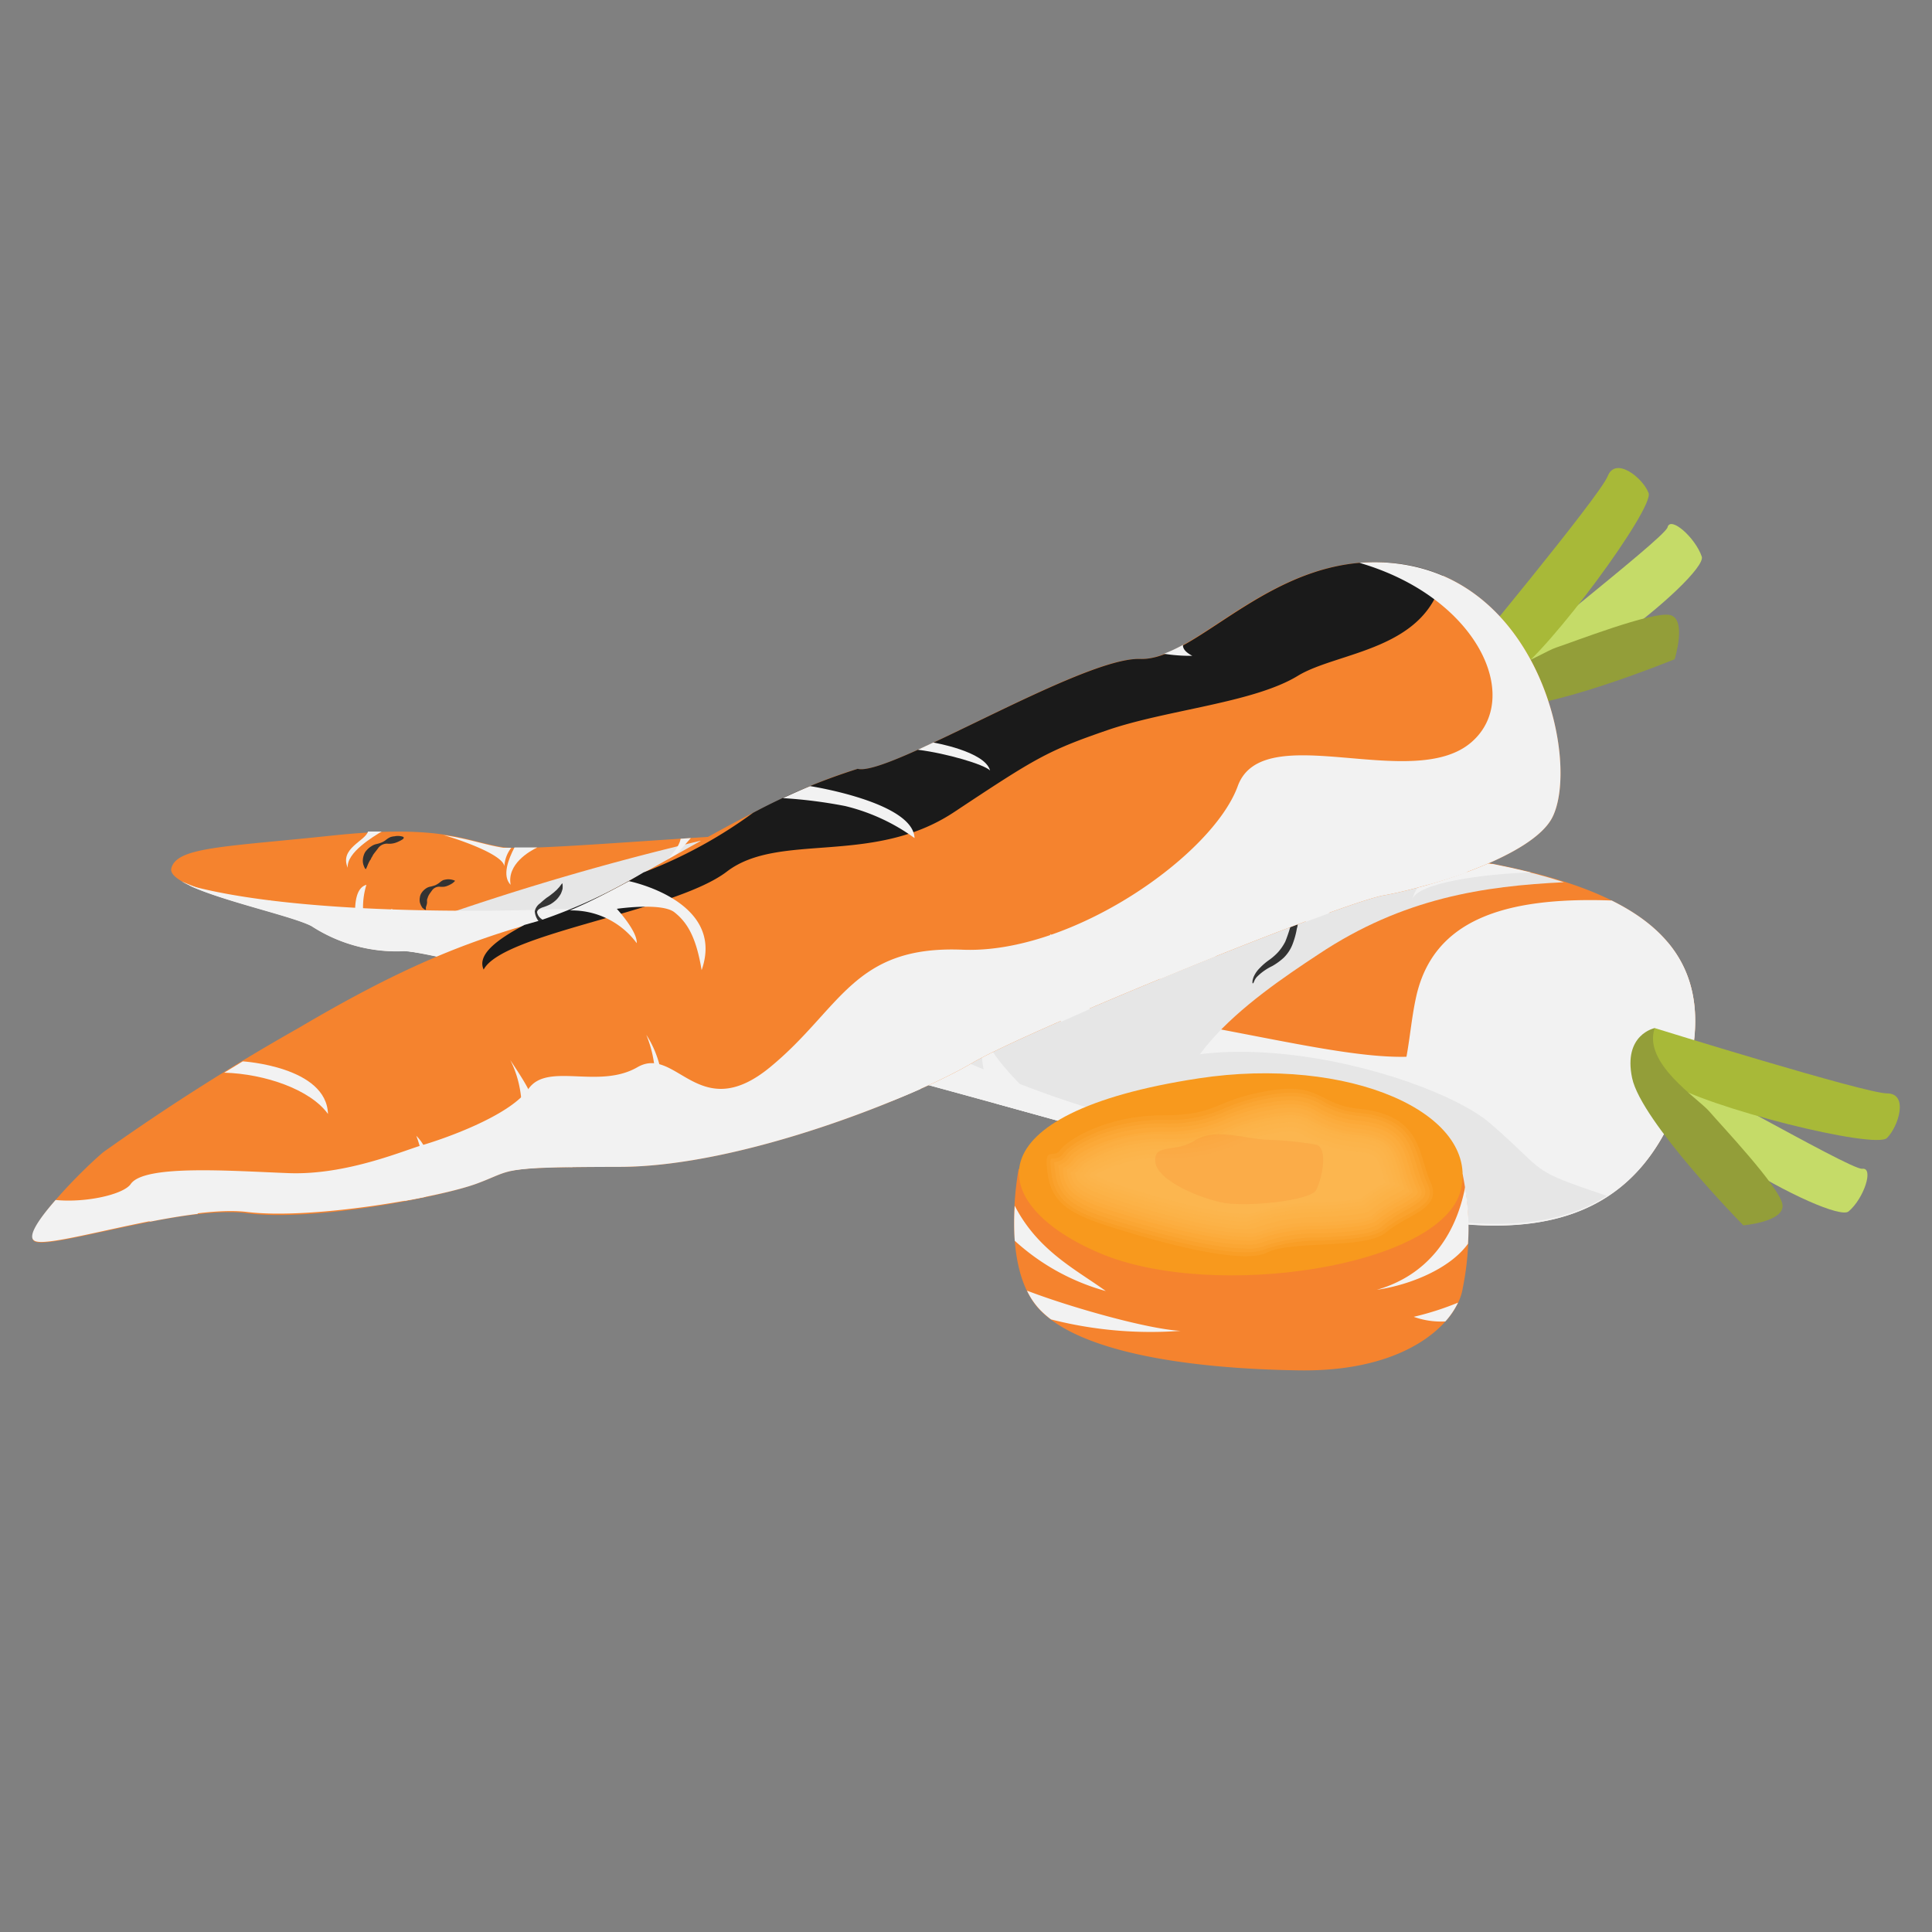 <svg xmlns="http://www.w3.org/2000/svg" viewBox="0 0 141.73 141.73"><rect x="0" y="0" width="141.73" height="141.73" fill="#808080" stroke="none"/><defs><style>.cls-1{isolation:isolate;}.cls-2{fill:#f5832e;}.cls-3{opacity:0.1;}.cls-4{fill:#695d28;}.cls-5{mix-blend-mode:multiply;}.cls-6{fill:#f2f2f2;}.cls-7{fill:#e6e6e6;}.cls-8{mix-blend-mode:screen;}.cls-9{fill:#333;}.cls-10{fill:#c5db68;}.cls-11{fill:#a8b938;}.cls-12{fill:#939e39;}.cls-13{fill:#1a1a1a;}.cls-14{fill:#f8991d;}.cls-15{opacity:0.15;}.cls-16{fill:#fdbb58;}.cls-17{opacity:0.2;}</style></defs><title>zanahoria</title><g class="cls-1"><g id="Layer_1" data-name="Layer 1"><path class="cls-2" d="M106.61,62.85c12.53,2,20.62,5.79,16.8,17.22s-13.83,11.16-25.69,7.77S33.33,69.76,29.66,69.76a11.46,11.46,0,0,1-6.78-1.83c-1.84-1-10.73-2.68-10.31-4.24s3.82-1.55,11.86-2.4,9.75.43,12.43.85S57.62,60.58,65.66,61,103.27,62.31,106.61,62.85Z"/><g class="cls-3"><path class="cls-4" d="M124.26,76.41c-.56-2-.92-3.33-1.83-3.82a3.21,3.21,0,0,0-4.38.85c-1.13,1.69-2.26,1.69-2.26,4.37s.71,3.82,0,5-.85,2.68,0,3.24a3.17,3.17,0,0,0,3.67,0l1.36-.9a16.61,16.61,0,0,0,2.59-5A17.66,17.66,0,0,0,124.26,76.41Z"/></g><g class="cls-3"><path class="cls-4" d="M117.65,86.45a3.34,3.34,0,0,1-1.78-.56c-.79-.53-.62-2,0-3.06a3.46,3.46,0,0,0,.22-2.5,17.34,17.34,0,0,1-.2-2.52,3.56,3.56,0,0,1,1.22-3.07,8.74,8.74,0,0,0,1-1.23,2.72,2.72,0,0,1,2.36-1.28,4,4,0,0,1,1.83.48c.83.45,1.18,1.67,1.71,3.52l.06.22a19.12,19.12,0,0,1-.85,3.58,16.69,16.69,0,0,1-2.57,5c-.51.32-1,.65-1.33.88a3,3,0,0,1-1.72.56Z"/></g><g class="cls-3"><path class="cls-4" d="M117.66,86.3a3.15,3.15,0,0,1-1.71-.53c-.71-.48-.53-1.89.08-2.86a3.64,3.64,0,0,0,.24-2.6,17.15,17.15,0,0,1-.2-2.5,3.44,3.44,0,0,1,1.18-3,7.76,7.76,0,0,0,1-1.24,2.62,2.62,0,0,1,2.25-1.22,3.77,3.77,0,0,1,1.76.47c.78.42,1.12,1.62,1.64,3.43l0,.19a19.35,19.35,0,0,1-.83,3.52,16.77,16.77,0,0,1-2.55,4.94c-.48.3-1,.62-1.3.85A2.91,2.91,0,0,1,117.66,86.3Z"/></g><g class="cls-3"><path class="cls-4" d="M117.66,86.16a3,3,0,0,1-1.63-.51c-.63-.42-.45-1.75.12-2.67a3.73,3.73,0,0,0,.26-2.69,16.72,16.72,0,0,1-.2-2.48,3.29,3.29,0,0,1,1.14-2.88,8.51,8.51,0,0,0,1.05-1.26,2.46,2.46,0,0,1,2.13-1.16,3.59,3.59,0,0,1,1.69.45c.73.39,1.07,1.57,1.58,3.35l0,.16a19.07,19.07,0,0,1-.83,3.47,16.39,16.39,0,0,1-2.53,4.9c-.43.26-.92.58-1.26.81A2.71,2.71,0,0,1,117.66,86.16Z"/></g><g class="cls-3"><path class="cls-4" d="M117.66,86a2.83,2.83,0,0,1-1.56-.49c-.55-.36-.36-1.63.17-2.47a3.78,3.78,0,0,0,.28-2.78,16.89,16.89,0,0,1-.19-2.47,3.15,3.15,0,0,1,1.1-2.78,9.59,9.59,0,0,0,1.06-1.28,2.32,2.32,0,0,1,2-1.1,3.53,3.53,0,0,1,1.63.44c.67.36,1,1.51,1.5,3.26l0,.13a19.76,19.76,0,0,1-.82,3.41,16,16,0,0,1-2.51,4.86c-.43.25-1,.6-1.23.79A2.6,2.6,0,0,1,117.66,86Z"/></g><g class="cls-3"><path class="cls-4" d="M117.66,85.88a2.77,2.77,0,0,1-1.48-.46c-.43-.29-.33-1.43.21-2.29a3.93,3.93,0,0,0,.3-2.87,16.7,16.7,0,0,1-.19-2.45,3,3,0,0,1,1.06-2.68,9.89,9.89,0,0,0,1.08-1.3,2.18,2.18,0,0,1,1.89-1,3.32,3.32,0,0,1,1.56.42c.62.34,1,1.47,1.44,3.18l0,.1a18.54,18.54,0,0,1-.81,3.36,15.91,15.91,0,0,1-2.48,4.81c-.36.2-.86.53-1.2.76A2.41,2.41,0,0,1,117.66,85.88Z"/></g><g class="cls-3"><path class="cls-4" d="M117.66,85.74a2.64,2.64,0,0,1-1.4-.44c-.33-.22-.28-1.25.25-2.09a4,4,0,0,0,.32-3,16.4,16.4,0,0,1-.19-2.43,2.89,2.89,0,0,1,1-2.59,8.85,8.85,0,0,0,1.09-1.31,2.06,2.06,0,0,1,1.78-1,3.25,3.25,0,0,1,1.49.39c.58.31.89,1.42,1.37,3.1l0,.07a18.76,18.76,0,0,1-.8,3.3,16,16,0,0,1-2.44,4.75c-.29.16-.69.41-1.19.75A2.32,2.32,0,0,1,117.66,85.74Z"/></g><g class="cls-3"><path class="cls-4" d="M117.66,85.6a2.37,2.37,0,0,1-1.32-.42c-.22-.14-.25-1.05.29-1.9a4.1,4.1,0,0,0,.34-3.06,16.21,16.21,0,0,1-.19-2.41,2.76,2.76,0,0,1,1-2.49A8.75,8.75,0,0,0,118.87,74a1.92,1.92,0,0,1,1.66-.9,3,3,0,0,1,1.43.38c.52.28.84,1.42,1.29,3v.05a19,19,0,0,1-.78,3.25,15.62,15.62,0,0,1-2.41,4.68c-.28.16-.68.41-1.17.75A2.21,2.21,0,0,1,117.66,85.6Z"/></g><g class="cls-5"><path class="cls-6" d="M108.45,74.85c-3,6.49-17-.72-37.28-1.77s-31.06-4.7-36.29-4c-3.91.52-16-2-21.57-4.43,2.13,1.26,8.1,2.5,9.57,3.29a11.46,11.46,0,0,0,6.78,1.83c3.67,0,56.2,14.69,68.06,18.08s21.88,3.67,25.69-7.77c1.64-4.9,1.08-8.39-1.07-10.94C114.94,69.06,111.41,68.35,108.45,74.85Z"/></g><g class="cls-5"><path class="cls-7" d="M58.92,70.68l-7.54-9a195.2,195.2,0,0,0-19.2,5.58c-2.26.89-7.86.26-12.34-.38l.1,0h0l.16,0,.11,0,.28.08h0l.3.1.28.08.3.1.23.07h0l.28.09.19.07.27.11.11,0,.05,0a2.64,2.64,0,0,1,.29.14,12.16,12.16,0,0,0,4.06,1.63H27a16.36,16.36,0,0,0,2.66.19h.14l.17,0h.1l.16,0,.13,0,.18,0c.68.11,1.67.32,2.91.6l.89.21c1.39.32,3,.72,4.85,1.18l1,.26c2.35.59,5,1.28,7.79,2l.28.07,9.06,2.43,1.6.43,2.1.57Z"/></g><g class="cls-5"><path class="cls-7" d="M96.73,70c6.21-4.14,12.17-5,18-5.28-.77-.25-1.56-.48-2.39-.69h0c-.9-.22-1.84-.43-2.8-.62h0c-.94-.18-1.9-.36-2.9-.51-1.35-.22-7-.49-13.73-.77h0l-.62,0c-4.39,2.62-15.09,9-15.43,9.11S64.31,74,54.79,76l2.53.68,1.6.43,2.76.75,1.71.47L73,80.93l2.26.62.15,0,2.21.62L87,84.8C83.85,78.74,91.73,73.29,96.73,70Z"/></g><g class="cls-5"><path class="cls-6" d="M118.23,66.06c-8-.29-13,1.5-14.3,6.88-1.41,6,.85,13.13-17.23,10s-34.17-16.67-46-16.24c-8,.29-20,.12-26.84-1.75,2.44,1.16,7.69,2.29,9,3a11.46,11.46,0,0,0,6.78,1.83c3.67,0,56.2,14.69,68.06,18.08s21.88,3.67,25.69-7.77C125.83,72.83,123.47,68.65,118.23,66.06Z"/></g><g class="cls-5"><path class="cls-6" d="M78.94,63.74c.86-.74,5.93-1.45,9.3-1.84l-5.16-.2h0S79,62.42,78.94,63.74Z"/><path class="cls-6" d="M38,70a3.16,3.16,0,0,0,1.2,1.91l2.05.52C39.45,71.28,38.08,70.33,38,70Z"/><path class="cls-6" d="M103.6,66c.33-1.25,5.35-1.9,8.71-2-.9-.22-1.84-.43-2.8-.62C109.43,63.36,104.25,63.2,103.6,66Z"/><path class="cls-6" d="M19.82,66a1.31,1.31,0,0,1-.25.79l.37.11A2.39,2.39,0,0,0,19.82,66Z"/><path class="cls-6" d="M30.54,69.87c-.33-1.36-.9-2.89-1.86-3.2a4.24,4.24,0,0,1,1,3.1A5.22,5.22,0,0,1,30.54,69.87Z"/><path class="cls-6" d="M37,63.55a2.4,2.4,0,0,1,.51-1.36l-.6,0c-1.39-.22-2.52-.67-4.41-.93C32.45,61.21,36.86,62.52,37,63.55Z"/><path class="cls-6" d="M72.44,76c-.84,1.07-.21,3.23.56,4.94l4.65,1.29C75.15,80,72.16,77,72.44,76Z"/><path class="cls-6" d="M94.11,86.82a16.6,16.6,0,0,1-4.23-4.6,4.52,4.52,0,0,1-.23,3.34Z"/><path class="cls-6" d="M60.49,61c-1.55.05-3.21.12-4.91.21,0,0-2.06.76-2.06,2C54.2,62.33,59.46,61.2,60.49,61Z"/><path class="cls-6" d="M55.69,74.09c-.12.66.87,1.79,1.63,2.55l1.6.43A30.13,30.13,0,0,1,55.69,74.09Z"/></g><g class="cls-5"><path class="cls-6" d="M87.48,67.65c.78-2.83,11.23-5.31,11.23-5.31-1.78-.09-3.75-.17-5.84-.26C91.25,63.33,87.27,65.2,87.48,67.65Z"/><path class="cls-6" d="M72,64.64a6.08,6.08,0,0,1,3.13-3.23l-2.31-.09A4.61,4.61,0,0,0,72,64.64Z"/><path class="cls-6" d="M37.46,64.91c-.28-1.51,1.37-2.46,1.95-2.74l-1.67,0C37.28,63.06,36.82,64.26,37.46,64.91Z"/><path class="cls-6" d="M28,61l-1,0c-.22.71-2.11,1.24-1.49,2.66C25.4,62.53,27.45,61.34,28,61Z"/><path class="cls-6" d="M60.49,66c-.08-.73,1.79-3,3.29-3.64A4.92,4.92,0,0,0,65.41,61l-1.15,0a3.56,3.56,0,0,1-2,1.33A3.62,3.62,0,0,0,60.49,66Z"/><path class="cls-6" d="M61.9,75.58a3.3,3.3,0,0,0-.26,2.23l1.75.48A8.23,8.23,0,0,1,61.9,75.58Z"/><path class="cls-6" d="M49.94,70c-2.07.58-2.46,2.94-2.53,4l.85.22A3.89,3.89,0,0,1,49.94,70Z"/><path class="cls-6" d="M26.88,64.91c-1.51.41-.5,4.53-.5,4.53a10,10,0,0,0,1.22.21A5.48,5.48,0,0,1,26.88,64.91Z"/><path class="cls-6" d="M34.13,67.69c-.9.32-.88,1.66-.69,2.78l.9.21A4.14,4.14,0,0,1,34.13,67.69Z"/><path class="cls-6" d="M50.68,61.48l-.75.05c-.23,1.43-3.63,3.53-3.19,4.94C46.85,65.79,49.33,63,50.68,61.48Z"/></g><g class="cls-8"><path class="cls-9" d="M85.74,64l-.06.11a.21.21,0,0,1-.1.12l-.1.07-.11,0a1.41,1.41,0,0,1-.56.08l-.69-.06a3,3,0,0,0-.73,0,.48.48,0,0,0-.51.32,7.52,7.52,0,0,0-.14.94,5.23,5.23,0,0,1-.23,1,4,4,0,0,1-.49.91c-.19.27-.37.52-.51.77s-.28.53-.43.77-.27.47-.4.68a4.17,4.17,0,0,0-.28.56,2,2,0,0,0-.11.48,1.19,1.19,0,0,0,0,.32v.12l0,0-.06-.11a3.46,3.46,0,0,1-.11-.34,2.33,2.33,0,0,1,.16-1.27c.1-.24.22-.49.35-.74a7.46,7.46,0,0,1,.45-.8,9,9,0,0,1,.61-.77,6.06,6.06,0,0,0,.6-.74,2.1,2.1,0,0,0,.34-.88,6.21,6.21,0,0,0,0-1,2.68,2.68,0,0,1,.07-.27,1.1,1.1,0,0,1,.17-.25.91.91,0,0,1,.5-.23,2.65,2.65,0,0,1,.87.06,5.37,5.37,0,0,0,1.12.23h.1l.06,0a.18.18,0,0,0,.12,0l.09-.07Z"/></g><g class="cls-8"><path class="cls-9" d="M100.5,64.89l-.52.2a11.51,11.51,0,0,1-1.43.35,8.86,8.86,0,0,1-1,.12c-.34,0-.71,0-1.09,0a1.39,1.39,0,0,0-1,.24,1.84,1.84,0,0,0-.25,1.09l0,.6c0,.2,0,.41-.07.61a6,6,0,0,1-.32,1.17,2.78,2.78,0,0,1-.66,1,4.65,4.65,0,0,1-.83.6,4,4,0,0,0-1.13.8A1.07,1.07,0,0,0,92,72l-.06.13h-.06s0,0,0-.15a1.33,1.33,0,0,1,.13-.41,2.06,2.06,0,0,1,.4-.55,4.5,4.5,0,0,1,.64-.56,4.23,4.23,0,0,0,.69-.59,3.64,3.64,0,0,0,.55-.8,11.55,11.55,0,0,0,.63-2.19c0-.19.09-.39.15-.59a1.52,1.52,0,0,1,.28-.57,1.12,1.12,0,0,1,.56-.29l.58-.13c.37-.06.73-.14,1.07-.18s.65-.07.95-.11l1.44-.11c.35,0,.56,0,.56,0Z"/></g><g class="cls-8"><path class="cls-9" d="M69.11,62.41a5.45,5.45,0,0,1-1.38.93,5.68,5.68,0,0,1-.74.31,7.57,7.57,0,0,1-.88.2,4,4,0,0,0-.91.23.66.66,0,0,0-.35.24.42.42,0,0,0,.06.36l0,.09.06.13a.82.82,0,0,1,.07.31,1.49,1.49,0,0,1-.13.57,3.76,3.76,0,0,1-.6.83A6.69,6.69,0,0,1,63,67.67c-.42.27-.79.45-1,.59s-.38.23-.38.23l0,0a1.62,1.62,0,0,1,.29-.37,10.72,10.72,0,0,1,.87-.82c.37-.32.8-.68,1.24-1.08a2.88,2.88,0,0,0,.56-.65,1,1,0,0,0,.16-.35.49.49,0,0,0,0-.17,1,1,0,0,1,0-.11l0-.13a1.26,1.26,0,0,1-.05-.28.54.54,0,0,1,.1-.3,1.08,1.08,0,0,1,.46-.28c.31-.12.61-.22.89-.36s.54-.26.8-.37.5-.19.72-.29l1.1-.41a3.24,3.24,0,0,1,.44-.13Z"/></g><g class="cls-8"><path class="cls-9" d="M41.27,64.88a1.81,1.81,0,0,1,0,.32,2.08,2.08,0,0,1-.13.37,2.14,2.14,0,0,1-.3.41,2.44,2.44,0,0,1-.47.36,3.69,3.69,0,0,1-.58.23c-.18.07-.39.18-.39.36a.74.74,0,0,0,.32.48,3.3,3.3,0,0,1,.51.48,6.42,6.42,0,0,1,.41.54,3.83,3.83,0,0,1,.5,1.08,3.71,3.71,0,0,1,.17,1.16h-.06s-.25-.39-.57-1c-.17-.29-.36-.62-.55-1s-.41-.71-.64-1.12a1.38,1.38,0,0,1-.26-.69.94.94,0,0,1,.4-.6c.17-.16.33-.29.47-.4a3.64,3.64,0,0,0,.41-.3c.13-.09.22-.19.32-.27l.22-.24a3.25,3.25,0,0,1,.2-.26Z"/></g><g class="cls-8"><path class="cls-9" d="M33.34,64.67l-.13.11a1.67,1.67,0,0,1-.38.2,1,1,0,0,1-.25.07,1.66,1.66,0,0,1-.31,0,.65.65,0,0,0-.57.26l-.18.25a1.64,1.64,0,0,0-.12.22,1.59,1.59,0,0,1-.07.2,1.17,1.17,0,0,0,0,.2c0,.14-.06.29-.09.39a1.37,1.37,0,0,1,0,.17l-.06,0L31,66.61a1.26,1.26,0,0,1-.2-.42.93.93,0,0,1,0-.34.77.77,0,0,1,.14-.37,1.14,1.14,0,0,1,.29-.29.82.82,0,0,1,.36-.15,2.75,2.75,0,0,0,.34-.1,1.83,1.83,0,0,0,.3-.18,1.48,1.48,0,0,1,.27-.19,1.77,1.77,0,0,1,.28-.06,1.19,1.19,0,0,1,.6.1Z"/></g><g class="cls-8"><path class="cls-9" d="M29.61,61.51a.84.84,0,0,1-.15.11,2.52,2.52,0,0,1-.43.2,1.47,1.47,0,0,1-.62.07.81.81,0,0,0-.64.29c-.15.21-.29.37-.4.53a1.38,1.38,0,0,1-.14.24c0,.08-.09.15-.12.22a3.17,3.17,0,0,0-.18.4,1.1,1.1,0,0,0-.07.17H26.8a.61.61,0,0,1-.09-.17,1,1,0,0,1-.09-.51,1.23,1.23,0,0,1,.08-.36.88.88,0,0,1,.21-.34,1.39,1.39,0,0,1,.32-.27,1.08,1.08,0,0,1,.38-.17A2.11,2.11,0,0,0,28,61.8a1.27,1.27,0,0,0,.33-.2,1.44,1.44,0,0,1,.31-.19,1.3,1.3,0,0,1,.31-.06,1.14,1.14,0,0,1,.48,0,.5.5,0,0,1,.18.06Z"/></g><path class="cls-10" d="M121.11,78.05c-1.51,3.72,13.37,11.77,14.5,10.82s1.88-3.25,1-3.13S121.38,77.39,121.11,78.05Z"/><path class="cls-11" d="M121.39,75.42c-1.79,1.22-2.07,2,.85,3.92s15.34,5,16.19,4.14,1.6-3.27,0-3.27S121.39,75.42,121.39,75.42Z"/><path class="cls-12" d="M121.39,75.42s-2.33.46-1.66,3.66,8.16,10.81,8.16,10.81,3.06-.26,2.87-1.53-4.57-5.89-5.37-6.83S120.49,78,121.39,75.42Z"/><g class="cls-5"><path class="cls-7" d="M109.31,82.4c-4.66-4-25.23-9.56-30.23.21l3.29.91.16,0,2.16.6.14,0,2,.56,2.85.79,1.1.31.23.07,3.11.88,3.61,1c8,2.29,15.17,3.15,20.15,0C111.94,85.71,113.71,86.21,109.31,82.4Z"/></g><path class="cls-10" d="M109.32,50.14c2.87,2.81,16-7.91,15.52-9.31s-2.3-3-2.51-2.15S108.81,49.64,109.32,50.14Z"/><path class="cls-11" d="M107,48.88c.44,2.12,1.07,2.68,3.94.7s10.41-12.31,10-13.41-2.42-2.72-3-1.24S107,48.88,107,48.88Z"/><path class="cls-12" d="M107,48.88s-.46,2.34,2.76,2.93,13.09-3.45,13.09-3.45.92-2.93-.33-3.24-7.18,2-8.35,2.38S109,50.69,107,48.88Z"/><path class="cls-2" d="M102.47,41.34c-9-1.09-14.61,7.15-18.88,7S65.16,57,62.92,56.4C54.65,58.85,45.27,66,39.61,67.57s-10.38,3.52-17.72,7.85a163.31,163.31,0,0,0-14.31,9.1c-1.5,1.25-6,5.77-5.08,6.52S13.42,88.37,18.13,89,32.2,87.86,35,86.82s1.44-1.2,10.48-1.22S67.19,80.42,71.28,78s27-11.74,30.25-12.32,10.9-2.86,12.35-5.72C115.88,56,113.06,42.61,102.47,41.34Z"/><g class="cls-8"><path class="cls-13" d="M47.21,64a39,39,0,0,1-7.6,3.53l-1.13.32c-2.16,1.14-3.48,2.23-3,3.28,1.41-2.69,14-4.25,17.84-7.19S64,63.55,70,59.57s6.84-4.49,11.22-6,10.73-2,14-4c2.94-1.78,9.44-1.84,10.63-7.34a11.65,11.65,0,0,0-3.33-.89c-9-1.09-14.61,7.15-18.88,7S65.16,57,62.92,56.4a45.31,45.31,0,0,0-7.68,3.23A34.13,34.13,0,0,1,47.21,64Z"/></g><g class="cls-5"><path class="cls-6" d="M24.06,81.72c-.1-3.48-6.25-3.86-6.25-3.86l-1.36.83C19.47,78.78,22.78,79.94,24.06,81.72Z"/></g><g class="cls-5"><path class="cls-6" d="M30.54,83.32c1.4,3.67-.92,4.79-.93,4.79.56-.1,1.09-.2,1.6-.31C31.52,86.86,32,84.8,30.54,83.32Z"/></g><g class="cls-5"><path class="cls-6" d="M10.9,89.64c1.21-.24,2.44-.45,3.59-.59a5.75,5.75,0,0,0,1.19-2.81C15.68,87.55,10.92,89.63,10.9,89.64Z"/></g><g class="cls-5"><path class="cls-6" d="M41.24,84.52c-.61,1-2.22.12-2-1.76s-.25-2.64-1.81-5c1.92,3.76,0,8.12,0,8.12A26.53,26.53,0,0,1,42,85.62h0a11.91,11.91,0,0,0,0-4.75A11.72,11.72,0,0,1,41.24,84.52Z"/></g><g class="cls-5"><path class="cls-6" d="M87.47,69.87c1.67-1.07,2.76-5.09,1.26-7.92,1.28,3.23-1.53,7.37-3.66,9.89,1.37-.57,2.74-1.13,4.09-1.67a13.34,13.34,0,0,0,.75-2.63A3.31,3.31,0,0,1,87.47,69.87Z"/></g><g class="cls-5"><path class="cls-6" d="M87.47,48.11c-.5-.26-.7-.52-.69-.8a11.41,11.41,0,0,1-1.39.65A12.25,12.25,0,0,0,87.47,48.11Z"/></g><g class="cls-5"><path class="cls-6" d="M49.47,66.92c.94.74,1.6,1.81,2,4.25,1.79-5.09-5.33-6.53-5.33-6.53h0c-1.55.84-3,1.59-4.34,2.15a5.93,5.93,0,0,1,4.91,2.4c.06-.87-1.46-2.52-1.46-2.52S48.53,66.19,49.47,66.92Z"/></g><g class="cls-5"><path class="cls-6" d="M67.33,55c2.14.27,4.86,1.08,5.3,1.52-.38-1.41-4.17-2.05-4.17-2.05h0Z"/></g><g class="cls-5"><path class="cls-6" d="M62,59.13a14.44,14.44,0,0,1,5.09,2.35c-.1-2.64-7.65-3.81-7.66-3.81-.66.27-1.32.57-2,.88A35,35,0,0,1,62,59.13Z"/></g><g class="cls-5"><path class="cls-6" d="M49.57,83a3.66,3.66,0,0,0,.37-3,3.06,3.06,0,0,1-2.07,2.91c.83-.47,1.41-4.14-.46-7a8.76,8.76,0,0,1-2,9.62A35.09,35.09,0,0,0,51.2,85C49.84,84.4,49.18,83.58,49.57,83Z"/></g><g class="cls-5"><path class="cls-6" d="M97.49,67c.21-1.28,1.68-3,1.22-3.61,0,1-1.5,2.64-1.5,2.64a4.62,4.62,0,0,0-.29-3.94c.78,1.93-.16,4-1.16,5.55Z"/></g><g class="cls-5"><path class="cls-6" d="M107.63,64a1,1,0,0,1-.22-1c.84-2.7-.14-3.95-.89-4.51.85,3.48,0,3.23,0,3.23A8.55,8.55,0,0,0,104.26,56c3.29,5.17.53,8.88.52,8.89C105.7,64.65,106.67,64.33,107.63,64Z"/></g><g class="cls-5"><path class="cls-6" d="M67.52,79.89c.14-.92.26-2.3-.16-2.78a10.05,10.05,0,0,1-.66,2.41,4.34,4.34,0,0,0-1.37-4.2,7.68,7.68,0,0,1,0,5.48C66.13,80.49,66.85,80.19,67.52,79.89Z"/></g><g class="cls-5"><path class="cls-6" d="M80,74a3.93,3.93,0,0,1-1-.2c-.72-.33.37-3.07-.38-3.83,0,.66-.19,3-.19,3s-.19-3.55-1.41-4.47a10.61,10.61,0,0,1,.8,6.47Z"/></g><g class="cls-5"><path class="cls-6" d="M102.47,41.34a13.31,13.31,0,0,0-2.74-.05c8.66,2.52,12,9.87,8.22,13.15-4.3,3.75-15.31-1.83-17.15,3.23S78.65,70,70.61,69.67,61.71,74,56.49,78.29s-6.88-1.65-9.73,0-6.61-.41-8,1.6S32.39,83.6,31,84s-5.6,2.22-9.83,2.06-10.59-.65-11.58.8c-.52.76-3.27,1.39-5.51,1.17C2.91,89.36,2,90.66,2.5,91c.94.75,10.92-2.67,15.63-2.09S32.2,87.86,35,86.82s1.44-1.2,10.48-1.22S67.19,80.42,71.28,78s27-11.74,30.25-12.32,10.9-2.86,12.35-5.72C115.88,56,113.06,42.61,102.47,41.34Z"/></g><path class="cls-2" d="M107.3,86.15a20.94,20.94,0,0,1,0,8.38c-.37,2.35-3.86,6.12-12,6s-16-1.32-19-4.42-1.57-10.36-1.57-10.36Z"/><path class="cls-14" d="M87.92,79.11c11-1.68,20.61,2.52,19.25,8.17S89.05,95.47,80.7,91.94,71.14,81.67,87.92,79.11Z"/><g class="cls-15"><path class="cls-16" d="M99.68,81.34c-3-.29-2.76-2-6.74-1.3s-3.55,1.78-7.67,1.78-7,1.82-7.5,2.55-1.24-.49-.91,1.78,1.89,3,4.92,3.95,9.3,2.73,11.16,1.79,7.24-.19,8.78-1.51,4.14-1.69,3.22-3.67S104.39,81.8,99.68,81.34Z"/></g><g class="cls-15"><path class="cls-16" d="M91.37,91.87c-2.42,0-6.51-1.11-9.51-2s-4.43-1.69-4.72-3.72c-.14-1-.06-1.14,0-1.16h.12a.88.88,0,0,0,.78-.41c.46-.69,3.29-2.43,7.27-2.43a9.61,9.61,0,0,0,4.43-.81,15.27,15.27,0,0,1,3.29-1,9.17,9.17,0,0,1,1.67-.18,4.5,4.5,0,0,1,2.37.65,6.49,6.49,0,0,0,2.63.83c3.51.35,4,2.11,4.53,3.81a9.67,9.67,0,0,0,.49,1.4c.51,1.1-.18,1.54-1.55,2.31a9.6,9.6,0,0,0-1.59,1c-.77.66-2.73.76-4.61.85a12.19,12.19,0,0,0-4.12.62,3.46,3.46,0,0,1-1.44.23Z"/></g><g class="cls-15"><path class="cls-16" d="M91.37,91.59c-2.39,0-6.44-1.1-9.42-2s-4.26-1.64-4.53-3.5a5.44,5.44,0,0,1-.08-.84,1.13,1.13,0,0,0,.9-.53c.42-.64,3.21-2.31,7-2.31a9.93,9.93,0,0,0,4.54-.82,14.25,14.25,0,0,1,3.23-1,8.5,8.5,0,0,1,1.62-.17A4.27,4.27,0,0,1,96.9,81a6.73,6.73,0,0,0,2.73.86c3.32.33,3.79,1.92,4.29,3.61a10.26,10.26,0,0,0,.5,1.44c.38.8.06,1.12-1.42,1.94A9.48,9.48,0,0,0,101.35,90c-.69.59-2.68.69-4.44.78a12.19,12.19,0,0,0-4.23.65A3.06,3.06,0,0,1,91.37,91.59Z"/></g><g class="cls-15"><path class="cls-16" d="M91.37,91.31c-2.35,0-6.38-1.1-9.34-2-3.25-1-4.1-1.65-4.33-3.27,0-.24-.06-.43-.07-.56a1.43,1.43,0,0,0,.85-.62c.34-.52,3-2.17,6.79-2.17a10.09,10.09,0,0,0,4.64-.85,14.25,14.25,0,0,1,3.18-.95,8.87,8.87,0,0,1,1.57-.16,4,4,0,0,1,2.11.58,6.92,6.92,0,0,0,2.83.89c3.13.31,3.56,1.75,4.05,3.41a10.06,10.06,0,0,0,.52,1.48c.25.53.25.71-1.31,1.57a10.39,10.39,0,0,0-1.69,1.1c-.63.53-2.65.64-4.27.72a12.23,12.23,0,0,0-4.35.68A2.86,2.86,0,0,1,91.37,91.31Z"/></g><g class="cls-15"><path class="cls-16" d="M91.37,91c-2.32,0-6.31-1.09-9.25-2-3.34-1-3.94-1.64-4.14-3,0-.12,0-.23,0-.33a1.7,1.7,0,0,0,.78-.65c.32-.48,3-2,6.56-2A10.42,10.42,0,0,0,90,82.08a13.89,13.89,0,0,1,3.12-.93A8.36,8.36,0,0,1,94.66,81a3.64,3.64,0,0,1,2,.56,7.41,7.41,0,0,0,2.93.92c3,.29,3.33,1.57,3.81,3.2a11,11,0,0,0,.53,1.52c.16.35.2.43-1.19,1.21A9.68,9.68,0,0,0,101,89.53c-.55.47-2.6.57-4.1.65a12.09,12.09,0,0,0-4.47.71A2.55,2.55,0,0,1,91.37,91Z"/></g><g class="cls-15"><path class="cls-16" d="M91.37,90.74c-2.28,0-6.25-1.08-9.17-2-3.39-1-3.77-1.6-3.94-2.81a.5.5,0,0,1,0-.12,2,2,0,0,0,.71-.67,10.13,10.13,0,0,1,6.32-1.92,10.55,10.55,0,0,0,4.86-.89,14.22,14.22,0,0,1,3.07-.91,7.7,7.7,0,0,1,1.46-.16,3.41,3.41,0,0,1,1.85.53,7.81,7.81,0,0,0,3,1c2.75.27,3.09,1.41,3.56,3a9.74,9.74,0,0,0,.55,1.56.55.55,0,0,1,0,.13,6.63,6.63,0,0,1-1.13.71,10.4,10.4,0,0,0-1.78,1.16c-.48.41-2.64.52-3.93.58a12.47,12.47,0,0,0-4.57.74A2.28,2.28,0,0,1,91.37,90.74Z"/></g><g class="cls-15"><path class="cls-16" d="M91.37,90.46c-2.24,0-6.18-1.07-9.09-2C79,87.45,78.69,87,78.54,86a2.09,2.09,0,0,0,.64-.65,10.19,10.19,0,0,1,6.09-1.8,10.76,10.76,0,0,0,5-.91,13.6,13.6,0,0,1,3-.89,7.23,7.23,0,0,1,1.41-.16,3.15,3.15,0,0,1,1.72.5,7.83,7.83,0,0,0,3.14,1c2.56.25,2.85,1.21,3.32,2.8a11.62,11.62,0,0,0,.53,1.53l-.91.54a10.15,10.15,0,0,0-1.84,1.2c-.41.34-2.76.46-3.76.51a12.56,12.56,0,0,0-4.69.77h0A2.59,2.59,0,0,1,91.37,90.46Z"/></g><g class="cls-15"><path class="cls-16" d="M91.37,90.18c-2.21,0-6.12-1.07-9-2-3.11-1-3.4-1.44-3.52-2.12a2.47,2.47,0,0,0,.57-.63,10.3,10.3,0,0,1,5.85-1.66,11,11,0,0,0,5.07-.94,13.69,13.69,0,0,1,3-.88,7.37,7.37,0,0,1,1.36-.14,2.89,2.89,0,0,1,1.59.46,8.17,8.17,0,0,0,3.24,1c2.38.23,2.61,1,3.08,2.6a12.42,12.42,0,0,0,.45,1.34l-.7.4a11.48,11.48,0,0,0-1.89,1.23c-.15.13-.89.31-3.58.45a12.83,12.83,0,0,0-4.79.79A3,3,0,0,1,91.37,90.18Z"/></g><g class="cls-15"><path class="cls-16" d="M91.37,89.9c-2.17,0-6.05-1.06-8.92-2s-3.18-1.32-3.29-1.74a3.07,3.07,0,0,0,.49-.58,10.36,10.36,0,0,1,5.62-1.54,11.27,11.27,0,0,0,5.17-1,13.14,13.14,0,0,1,2.91-.87,7.82,7.82,0,0,1,1.31-.14,2.56,2.56,0,0,1,1.46.43,8.3,8.3,0,0,0,3.34,1c2.19.22,2.38.85,2.83,2.4.11.35.22.74.37,1.14l-.48.27a11.63,11.63,0,0,0-1.93,1.27s-.49.23-3.42.38a12.86,12.86,0,0,0-4.89.82h0A3.84,3.84,0,0,1,91.37,89.9Z"/></g><g class="cls-15"><path class="cls-16" d="M91.37,89.62c-2.14,0-6-1.06-8.84-2-2.23-.69-2.86-1.09-3-1.4a3.16,3.16,0,0,0,.37-.45,10.12,10.12,0,0,1,5.41-1.46,11.54,11.54,0,0,0,5.28-1,13.35,13.35,0,0,1,2.85-.85,7.3,7.3,0,0,1,1.26-.14,2.33,2.33,0,0,1,1.33.4,8.7,8.7,0,0,0,3.45,1.07c2,.2,2.13.66,2.58,2.2.09.28.18.6.3.93l-.27.16a11.5,11.5,0,0,0-2,1.29h0a18.64,18.64,0,0,1-3.25.32,13.38,13.38,0,0,0-5,.82A3.41,3.41,0,0,1,91.37,89.62Z"/></g><g class="cls-15"><path class="cls-16" d="M91.37,89.33c-2.1,0-5.92-1-8.75-1.92a9.92,9.92,0,0,1-2.75-1.14,2.35,2.35,0,0,0,.19-.25,10.11,10.11,0,0,1,5.21-1.38,11.83,11.83,0,0,0,5.39-1,12.21,12.21,0,0,1,2.8-.83,6.7,6.7,0,0,1,1.2-.14,2.08,2.08,0,0,1,1.2.37,8.72,8.72,0,0,0,3.55,1.1c1.81.18,1.9.49,2.34,2,.07.23.14.47.23.72l-.07,0a12.4,12.4,0,0,0-2,1.28,23.52,23.52,0,0,1-3.14.3,13.9,13.9,0,0,0-5,.82Z"/></g><g class="cls-15"><path class="cls-16" d="M91.37,89.05c-2.06,0-5.85-1-8.67-1.91a13.64,13.64,0,0,1-2.41-.93,9.8,9.8,0,0,1,5-1.29,11.88,11.88,0,0,0,5.49-1,12.58,12.58,0,0,1,2.75-.82A6.9,6.9,0,0,1,94.66,83a1.83,1.83,0,0,1,1.07.33,8.91,8.91,0,0,0,3.65,1.13c1.62.16,1.67.32,2.1,1.8,0,.16.1.33.16.51a10.87,10.87,0,0,0-1.82,1.19,25.56,25.56,0,0,1-3,.27,14.3,14.3,0,0,0-5.08.84Z"/></g><g class="cls-5"><path class="cls-6" d="M107.48,87.09c-.69,3.58-2.77,6.47-6.48,7.53,2.48-.36,5.39-1.57,6.69-3.38A17.65,17.65,0,0,0,107.48,87.09Z"/><path class="cls-6" d="M86.6,97.63c-2.43-.13-8.15-1.75-11.26-2.95a5.34,5.34,0,0,0,1,1.45,7.06,7.06,0,0,0,.76.66A29.53,29.53,0,0,0,86.6,97.63Z"/><path class="cls-6" d="M103.71,96.6a5.92,5.92,0,0,0,2.32.34,5.87,5.87,0,0,0,.93-1.38A21.15,21.15,0,0,1,103.71,96.6Z"/><path class="cls-6" d="M74.44,88.45a20.19,20.19,0,0,0,0,2.57,16.34,16.34,0,0,0,6.68,3.69C79,93.17,76.14,91.77,74.44,88.45Z"/></g><g class="cls-17"><path class="cls-2" d="M92.87,83.61c-1.88-.14-3.77-.86-5.23.06s-3,.19-2.89,1.54,3.08,2.62,4.87,3,6.5-.14,6.92-.89.94-3.11,0-3.35A25.22,25.22,0,0,0,92.87,83.61Z"/></g></g></g></svg>